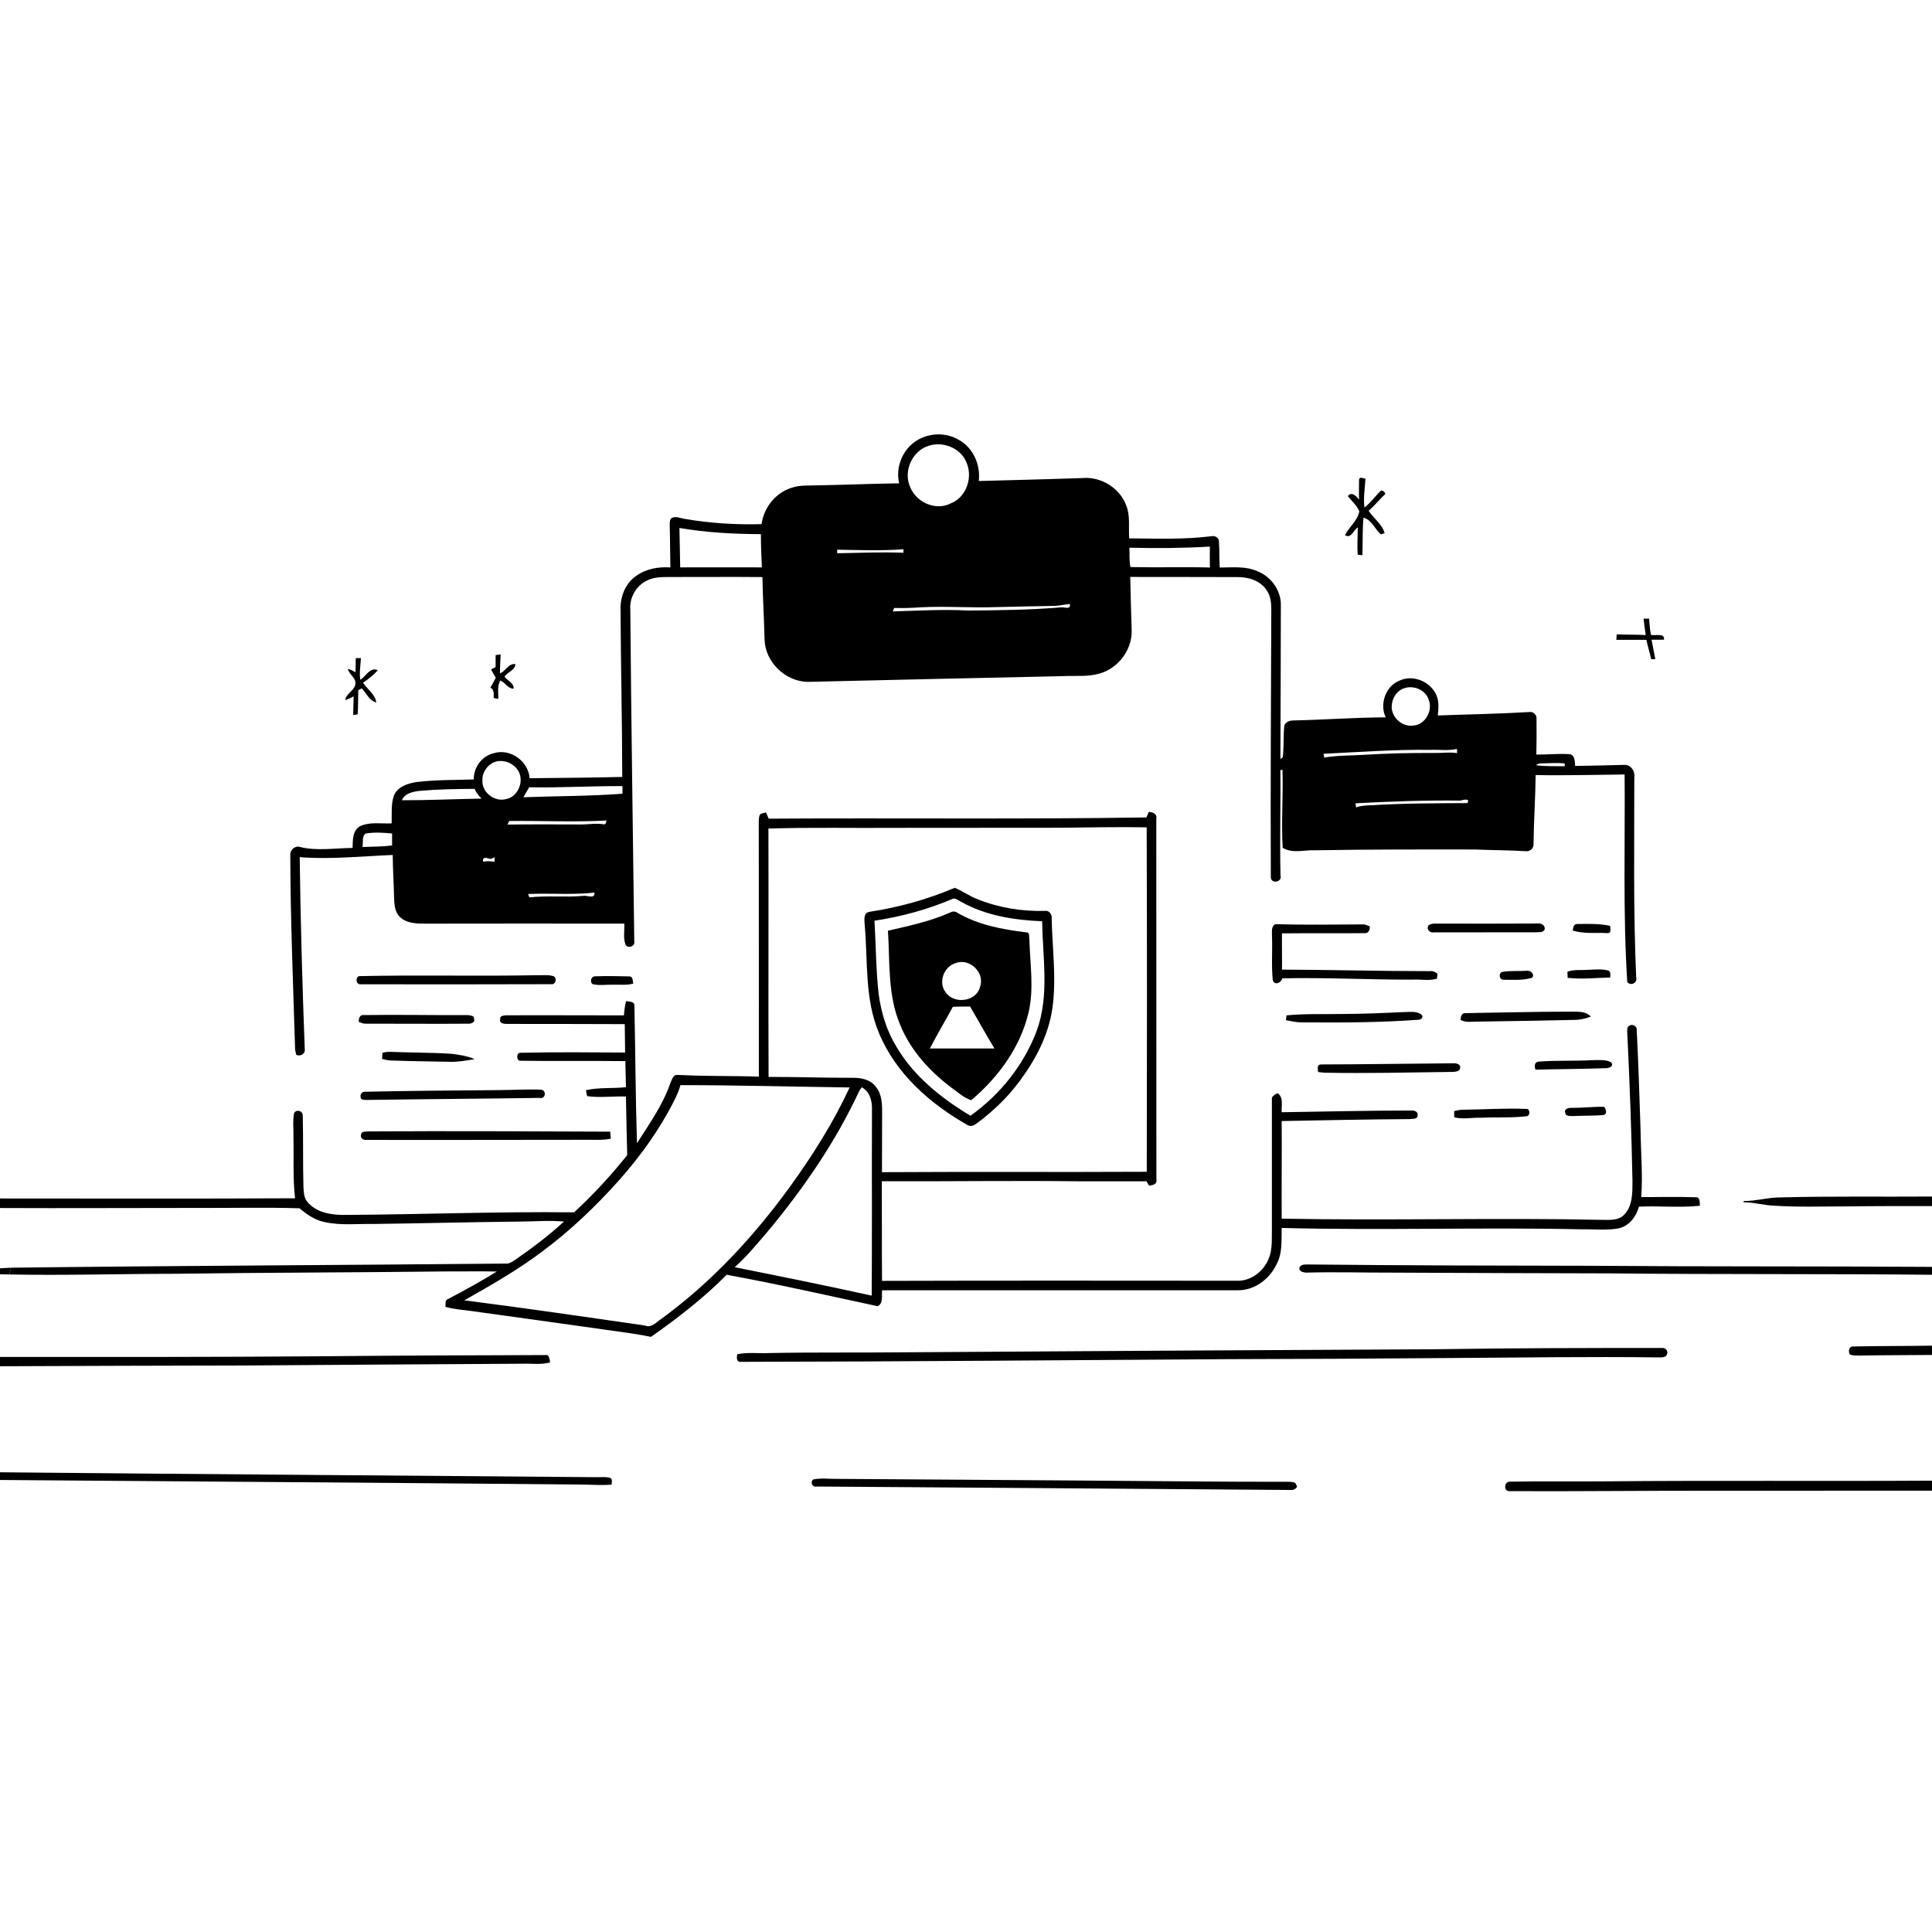 <svg xmlns="http://www.w3.org/2000/svg" viewBox="0 0 1024 1024" version="1.1">
<g id="Parent-Group"><g id="Group-rgba(0,0,0,0)" fill="rgba(0,0,0,0)">
<path fill="rgba(0,0,0,0)" opacity="1.00" d=" M 0.00 0.00 L 1024.00 0.00 L 1024.00 634.19 C 997.33 634.39 970.65 633.93 943.99 634.65 C 937.32 634.58 930.85 636.61 924.19 636.57 C 924.17 636.73 924.13 637.06 924.11 637.23 C 929.49 637.22 934.70 638.79 940.07 639.02 C 953.01 639.90 965.99 639.40 978.95 639.42 C 993.97 639.22 1008.98 639.24 1024.00 639.24 L 1024.00 671.47 C 964.34 671.08 904.68 671.37 845.03 670.90 C 794.66 670.81 744.30 670.74 693.93 670.20 C 692.09 670.28 689.51 669.79 688.69 671.96 C 688.53 673.97 690.56 674.29 692.10 674.52 C 707.71 674.08 723.34 674.57 738.96 674.52 C 777.30 674.75 815.63 674.80 853.97 674.92 C 910.64 675.53 967.33 675.07 1024.00 675.66 L 1024.00 713.23 C 1010.13 713.46 996.26 713.35 982.40 713.66 C 980.03 713.45 979.46 716.15 980.43 717.87 C 982.16 718.61 984.10 718.43 985.97 718.47 C 998.64 718.24 1011.32 718.29 1024.00 718.15 L 1024.00 784.78 C 966.31 785.12 908.62 784.61 850.93 785.14 C 834.03 785.29 817.11 785.01 800.22 785.31 C 797.25 785.21 796.75 790.47 800.01 790.34 C 836.33 790.51 872.66 790.05 908.99 790.12 C 947.33 790.08 985.66 790.13 1024.00 790.09 L 1024.00 1024.00 L 0.00 1024.00 L 0.00 784.42 C 102.68 785.25 205.37 785.86 308.05 786.85 C 313.43 786.87 318.81 787.34 324.19 786.87 C 324.20 785.73 324.64 784.43 323.78 783.48 C 321.30 782.53 318.58 783.04 316.00 782.94 C 210.67 782.04 105.33 781.36 0.00 780.34 L 0.00 724.14 C 43.01 723.98 86.03 723.79 129.05 723.74 C 178.37 723.36 227.68 723.11 277.00 722.80 C 281.85 722.62 286.82 723.47 291.57 722.09 C 291.16 720.59 291.38 717.78 289.04 718.21 C 249.04 718.31 209.03 718.48 169.03 718.86 C 112.69 719.29 56.34 719.23 0.00 719.20 L 0.00 675.41 C 1.64 675.43 3.29 675.46 4.93 675.49 C 33.94 676.06 62.95 675.16 91.96 675.14 C 139.96 674.46 187.97 674.47 235.96 673.89 C 245.08 673.92 254.20 673.76 263.32 673.93 C 254.88 679.17 246.19 683.97 237.38 688.56 C 235.65 689.16 236.31 691.23 236.09 692.63 C 240.60 694.00 245.32 694.21 249.96 694.89 C 273.60 698.08 297.21 701.49 320.84 704.77 C 328.91 705.99 337.04 706.88 345.04 708.57 C 359.20 698.62 372.99 687.96 385.16 675.64 C 411.96 680.55 438.57 686.61 465.20 692.32 C 468.27 690.75 467.20 686.68 467.52 683.88 C 530.37 683.84 593.22 683.84 656.06 683.87 C 664.78 683.95 672.72 678.11 676.44 670.42 C 679.85 664.47 679.12 657.41 679.31 650.84 C 732.39 652.23 785.50 650.38 838.58 651.57 C 845.05 651.44 851.64 652.25 858.04 651.02 C 863.59 649.76 867.22 644.78 868.69 639.55 C 879.43 639.05 890.26 640.21 900.96 639.07 C 900.87 637.34 901.21 634.39 898.64 634.57 C 889.07 634.22 879.48 634.52 869.90 634.47 C 870.75 622.65 869.67 610.79 869.53 598.96 C 868.96 581.33 868.39 563.69 867.50 546.08 C 867.83 543.93 865.29 542.49 863.55 543.65 C 862.01 544.54 862.54 546.46 862.51 547.92 C 863.78 573.94 864.72 599.97 865.25 626.02 C 865.22 632.10 865.39 639.20 860.81 643.87 C 857.74 647.02 853.02 646.57 849.01 646.54 C 792.45 645.35 735.88 647.01 679.33 645.91 C 679.20 628.66 679.47 611.42 679.31 594.18 C 701.87 593.75 724.42 593.28 746.98 593.15 C 748.43 592.92 751.55 593.41 751.36 591.11 C 751.70 589.18 749.55 588.43 748.04 588.61 C 725.13 588.61 702.22 589.16 679.31 589.51 C 679.07 586.09 680.51 581.67 677.11 579.37 C 675.79 580.23 673.77 580.92 674.13 582.90 C 674.06 605.60 674.19 628.31 674.13 651.02 C 673.97 656.45 674.61 662.19 672.35 667.30 C 669.85 673.49 663.79 678.37 657.05 678.82 C 593.87 678.79 530.68 678.69 467.50 678.89 C 467.33 661.29 467.48 643.69 467.38 626.09 C 502.26 626.23 537.15 625.69 572.02 626.11 C 583.90 626.07 595.78 626.19 607.66 626.10 C 608.00 626.68 608.68 627.83 609.02 628.41 C 610.98 628.22 613.45 627.67 612.91 625.12 C 612.86 561.39 612.89 497.65 612.86 433.91 C 613.41 431.31 610.98 430.48 608.89 430.31 C 608.57 431.05 607.94 432.52 607.62 433.26 C 540.89 434.29 474.16 433.49 407.43 433.91 C 406.91 432.80 406.42 431.68 405.97 430.56 C 404.82 431.10 402.75 430.91 402.48 432.50 C 402.10 433.95 402.19 435.46 402.16 436.96 C 402.23 481.52 402.19 526.09 402.20 570.65 C 388.80 570.14 375.38 570.49 361.99 569.84 C 360.45 569.91 358.67 569.33 357.31 570.24 C 356.27 571.37 355.80 572.88 355.23 574.28 C 351.20 585.75 344.13 595.77 337.61 605.92 C 336.83 581.65 336.79 557.36 336.24 533.09 C 336.41 530.71 333.43 530.89 331.84 530.62 C 331.19 533.09 330.88 535.62 330.70 538.17 C 309.81 538.21 288.91 538.01 268.02 538.14 C 266.93 538.27 264.81 538.43 265.13 540.06 C 264.41 542.50 267.31 542.75 268.97 542.70 C 289.69 542.71 310.41 542.72 331.13 542.81 C 331.22 547.82 331.26 552.84 331.32 557.87 C 312.86 557.75 294.37 557.59 275.92 557.99 C 273.56 557.84 273.55 562.41 275.90 562.22 C 294.41 562.49 312.93 562.21 331.44 562.41 C 331.60 567.01 331.63 571.62 331.76 576.22 C 324.70 577.04 317.49 576.22 310.53 577.84 C 310.70 578.63 311.03 580.19 311.20 580.98 C 317.99 581.93 324.91 580.93 331.76 581.17 C 331.97 591.52 332.13 601.89 332.44 612.25 C 323.81 623.01 314.44 633.21 304.29 642.56 C 263.87 642.11 223.46 643.69 183.05 643.93 C 176.12 644.01 168.33 642.98 163.40 637.59 C 161.07 635.38 161.01 631.98 160.83 629.01 C 160.49 616.37 160.79 603.72 160.46 591.09 C 160.44 588.66 156.82 587.79 155.85 590.11 C 155.06 594.33 155.67 598.67 155.54 602.94 C 155.79 613.66 155.15 624.44 156.38 635.11 C 104.25 635.39 52.13 635.23 0.00 635.22 L 0.00 0.00 M 484.01 234.82 C 477.78 239.80 474.70 248.39 476.57 256.17 C 461.36 256.37 446.16 257.05 430.96 257.29 C 427.31 257.38 423.57 257.23 420.06 258.39 C 411.35 260.85 404.80 268.89 403.66 277.81 C 390.06 278.17 376.42 277.35 363.02 275.03 C 360.78 274.79 358.44 273.45 356.24 274.44 C 354.98 275.11 354.95 276.70 354.95 277.95 C 355.18 285.54 355.14 293.15 355.31 300.75 C 349.00 300.31 342.40 301.47 337.19 305.24 C 331.47 309.12 328.74 316.25 328.90 323.00 C 329.05 352.59 329.75 382.19 329.81 411.79 C 313.44 412.20 297.07 412.31 280.71 412.47 C 280.09 403.50 270.54 396.58 261.85 399.17 C 255.53 400.61 250.95 406.65 251.11 413.12 C 241.02 413.47 230.88 413.26 220.85 414.50 C 216.14 415.22 210.64 416.93 208.74 421.79 C 207.16 426.48 207.74 431.54 207.59 436.41 C 202.05 436.67 196.12 435.49 190.91 437.86 C 186.78 440.10 187.00 445.39 186.86 449.43 C 177.60 449.49 168.16 451.14 159.03 448.93 C 156.50 448.01 153.75 450.38 153.85 452.95 C 153.94 487.35 155.38 521.72 156.41 556.09 C 156.56 557.11 156.77 558.11 157.04 559.12 C 159.27 560.03 161.93 558.60 161.52 555.98 C 160.25 522.11 159.27 488.21 158.85 454.31 C 175.28 455.60 191.74 453.81 208.16 453.15 C 208.19 460.47 208.72 467.78 208.84 475.10 C 209.01 478.89 209.03 483.21 211.99 486.04 C 215.70 489.58 221.20 489.58 226.01 489.55 C 260.97 489.46 295.92 489.52 330.87 489.54 C 331.07 493.20 330.23 497.08 331.51 500.60 C 332.54 502.99 336.75 501.63 336.18 499.02 C 335.46 440.35 334.53 381.68 334.08 323.00 C 333.59 316.77 337.15 310.50 342.77 307.77 C 346.52 305.80 350.85 305.85 354.96 305.83 C 371.34 305.87 387.72 305.69 404.10 305.86 C 404.30 316.94 404.97 328.01 405.25 339.09 C 405.61 350.92 416.21 361.13 427.99 361.41 C 473.32 360.31 518.65 359.35 563.98 358.35 C 570.35 358.03 576.90 358.85 583.09 356.89 C 592.85 354.01 600.11 344.31 599.81 334.08 C 599.48 324.65 599.26 315.22 599.06 305.79 C 618.04 305.83 637.01 305.79 655.98 305.87 C 661.64 305.82 667.91 307.71 671.20 312.63 C 673.39 315.59 673.85 319.41 673.81 323.00 C 673.68 370.34 673.33 417.70 673.57 465.04 C 673.74 468.70 679.77 467.58 678.69 463.96 C 678.25 445.36 678.85 426.76 678.62 408.16 C 678.90 408.13 679.46 408.07 679.74 408.04 C 680.17 421.81 679.02 435.60 679.85 449.35 C 685.06 452.55 691.29 450.40 696.98 450.67 C 725.33 450.17 753.68 450.22 782.04 450.25 C 791.03 450.66 800.04 450.60 809.02 451.17 C 811.22 451.29 813.08 449.29 812.81 447.10 C 812.93 434.99 813.80 422.90 813.93 410.79 C 829.65 411.10 845.36 410.63 861.08 410.50 C 861.38 447.14 860.16 483.85 862.48 520.43 C 864.24 522.86 868.07 520.89 867.21 518.04 C 865.65 482.71 866.23 447.35 866.22 412.01 C 866.73 408.81 864.46 405.32 861.03 405.41 C 852.30 405.57 843.58 405.89 834.86 405.94 C 834.68 403.77 834.84 400.32 832.07 399.74 C 826.16 399.33 820.21 400.00 814.29 399.94 C 814.44 393.62 814.45 387.30 814.38 380.99 C 814.60 379.08 812.92 377.26 811.00 377.37 C 794.71 378.35 778.37 378.60 762.06 379.22 C 762.39 375.79 762.80 372.17 761.49 368.88 C 758.64 361.47 749.21 357.34 741.89 360.69 C 734.45 363.54 731.07 373.13 734.45 380.21 C 718.16 380.27 701.90 381.51 685.62 381.85 C 683.48 381.80 680.62 382.88 680.63 385.41 C 680.16 390.71 680.51 396.06 679.90 401.35 L 678.64 402.30 C 678.76 375.21 678.82 348.12 678.87 321.04 C 679.15 313.01 673.67 305.52 666.27 302.69 C 660.03 299.93 653.09 300.83 646.49 300.80 C 646.17 296.15 646.39 291.47 646.05 286.82 C 645.93 284.84 643.78 283.78 642.01 284.22 C 627.58 286.00 613.00 285.48 598.49 285.34 C 598.10 279.54 599.14 273.48 596.94 267.94 C 593.61 258.74 583.64 252.56 573.94 253.37 C 555.55 254.02 537.17 254.44 518.78 254.95 C 519.79 246.33 515.77 237.13 507.94 233.00 C 500.54 228.69 490.69 229.50 484.01 234.82 M 720.33 254.09 C 720.33 257.65 720.19 261.22 720.32 264.79 C 718.97 263.09 716.34 260.22 714.37 262.97 C 716.43 265.62 719.22 267.83 720.47 271.04 C 719.52 276.04 715.08 279.24 712.88 283.64 C 716.12 285.71 717.35 280.95 719.67 279.49 C 719.63 284.33 719.28 289.17 719.60 294.00 C 720.23 294.06 721.49 294.19 722.11 294.25 C 722.29 287.63 722.10 280.98 722.66 274.37 C 727.15 275.57 728.63 280.47 731.92 283.22 C 732.41 283.07 733.39 282.78 733.88 282.63 C 732.65 277.84 728.01 274.78 725.39 270.70 C 728.62 268.01 731.16 264.63 734.28 261.82 C 733.91 260.64 733.14 260.04 731.98 260.00 C 728.92 262.88 726.56 266.46 723.17 268.99 C 722.56 263.92 723.40 258.81 723.73 253.75 C 722.76 253.58 720.56 252.51 720.33 254.09 M 871.12 327.89 C 871.41 330.80 871.86 333.69 872.26 336.59 C 867.14 336.31 862.02 336.43 856.91 336.22 C 856.85 336.94 856.73 338.39 856.67 339.11 C 861.98 339.17 867.28 339.10 872.59 339.11 C 873.35 342.55 874.42 345.91 875.15 349.37 C 875.70 349.37 876.80 349.36 877.35 349.36 C 876.77 345.91 875.95 342.51 875.35 339.07 C 877.54 339.08 879.75 339.07 881.95 339.05 C 882.46 335.26 877.38 337.12 875.07 336.51 C 874.42 333.67 874.27 330.77 874.08 327.89 C 873.34 327.89 871.86 327.89 871.12 327.89 M 262.70 347.23 C 262.63 349.34 262.75 351.46 262.67 353.57 C 262.07 353.88 260.87 354.50 260.27 354.81 C 261.06 356.30 261.90 357.77 262.78 359.22 C 261.88 360.99 260.93 362.73 259.92 364.44 C 262.07 365.60 261.68 367.91 261.66 369.95 C 262.26 370.07 263.48 370.33 264.09 370.45 C 264.23 367.21 263.39 363.64 265.19 360.72 C 267.82 361.73 269.20 365.01 272.16 365.03 C 272.71 362.17 268.84 360.71 267.38 358.60 C 269.06 356.15 272.96 355.29 273.18 352.00 C 269.49 351.48 268.12 355.73 265.01 356.87 C 264.97 353.52 265.20 350.18 265.37 346.84 C 264.70 346.94 263.36 347.14 262.70 347.23 M 188.55 348.84 C 188.55 351.33 188.50 353.83 188.40 356.32 C 187.14 355.50 185.79 354.89 184.35 354.50 C 185.05 357.67 189.23 359.48 188.25 363.06 C 187.42 366.36 183.34 367.67 182.99 371.08 C 184.56 370.63 186.00 369.86 187.43 369.07 C 187.43 372.36 187.22 375.65 187.19 378.94 C 187.78 378.87 188.95 378.72 189.54 378.64 C 189.93 374.37 189.70 370.08 189.92 365.80 C 190.38 365.56 191.30 365.09 191.76 364.86 C 194.22 367.40 195.69 371.39 199.42 372.31 C 198.92 367.98 194.68 365.37 192.42 361.87 C 195.22 359.92 197.98 357.84 200.21 355.23 C 196.12 353.31 193.97 358.54 190.96 360.30 C 190.39 356.47 191.09 352.63 191.30 348.80 C 190.61 348.81 189.24 348.83 188.55 348.84 M 674.17 496.06 C 674.52 503.88 673.79 511.77 674.61 519.54 C 675.50 522.46 679.12 520.97 679.61 518.54 C 702.74 518.01 725.87 519.33 749.00 519.21 C 753.19 518.97 757.56 520.04 761.62 518.67 C 761.69 518.03 761.85 516.76 761.92 516.12 C 760.78 515.25 759.51 514.51 758.03 514.73 C 731.84 514.74 705.66 514.01 679.48 513.91 C 679.59 507.50 679.38 501.10 679.47 494.70 C 694.01 494.56 708.56 494.72 723.10 494.59 C 725.29 494.84 726.15 492.92 726.03 491.02 C 725.08 490.59 724.12 490.23 723.13 489.95 C 707.39 490.07 691.63 490.23 675.90 489.86 C 673.63 491.04 674.25 493.97 674.17 496.06 M 757.32 490.24 C 755.74 492.21 757.61 494.65 759.95 494.16 C 777.96 494.19 795.98 494.17 814.00 494.15 C 815.57 493.94 817.94 494.49 818.70 492.64 C 819.12 490.51 816.94 489.17 815.03 489.48 C 797.03 489.61 779.03 489.54 761.04 489.52 C 759.73 489.45 758.49 489.69 757.32 490.24 M 833.61 493.19 C 839.48 495.10 845.84 494.20 851.94 494.57 C 854.28 494.78 853.47 492.09 853.39 490.69 C 847.65 489.52 841.74 489.64 835.92 489.74 C 833.97 489.74 833.78 491.73 833.61 493.19 M 830.76 515.09 C 830.79 515.89 830.85 517.47 830.88 518.26 C 838.34 519.18 845.94 518.22 853.46 518.12 C 853.50 516.79 853.88 514.63 852.09 514.31 C 848.44 513.44 844.66 513.95 840.98 514.06 C 837.56 514.32 834.00 513.74 830.76 515.09 M 796.08 515.17 C 794.08 515.90 794.72 519.49 796.96 519.27 C 801.95 519.31 807.16 519.71 812.00 518.26 C 813.77 516.34 810.94 514.05 809.00 514.56 C 804.71 514.81 800.29 514.39 796.08 515.17 M 190.22 517.37 C 188.26 518.19 188.69 521.86 191.05 521.69 C 224.67 521.77 258.31 521.73 291.94 521.64 C 294.34 522.15 295.45 518.74 293.57 517.48 C 290.84 516.50 287.85 516.99 285.00 516.88 C 253.42 517.49 221.75 516.67 190.22 517.37 M 315.34 517.47 C 313.22 517.47 312.44 520.58 314.17 521.63 C 317.75 522.47 321.44 521.81 325.07 521.90 C 328.60 521.81 332.20 522.29 335.65 521.32 C 335.28 519.97 335.60 517.51 333.59 517.51 C 327.52 517.35 321.40 517.24 315.34 517.47 M 776.91 536.98 C 774.69 536.79 774.17 538.86 774.15 540.62 C 777.19 542.21 780.69 541.36 783.97 541.46 C 800.65 541.21 817.32 540.97 834.00 540.57 C 837.14 540.61 840.23 539.98 843.16 538.82 C 840.59 535.91 836.54 536.26 833.03 536.20 C 814.32 536.18 795.62 536.70 776.91 536.98 M 711.86 537.43 C 701.87 537.65 691.83 537.17 681.88 538.17 C 681.78 539.02 681.67 539.87 681.58 540.72 C 684.35 541.25 687.13 541.87 689.97 541.88 C 710.63 542.02 731.32 542.02 751.92 540.48 C 753.02 540.49 754.19 539.46 753.86 538.29 C 751.93 536.02 748.70 536.32 746.04 536.35 C 734.65 536.86 723.26 537.38 711.86 537.43 M 190.17 541.67 C 191.36 542.10 192.57 542.64 193.88 542.57 C 211.97 542.54 230.06 542.73 248.15 542.58 C 249.62 542.71 252.04 541.88 251.22 539.91 C 251.49 538.21 249.13 538.24 248.04 538.03 C 229.68 538.14 211.31 537.72 192.94 538.01 C 190.68 537.64 190.03 539.90 190.17 541.67 M 202.72 558.01 C 202.66 558.81 202.56 560.42 202.50 561.22 C 203.98 561.63 205.47 562.02 207.02 562.07 C 217.37 562.47 227.73 562.53 238.08 562.77 C 242.63 562.93 247.12 562.12 251.58 561.36 C 247.66 559.69 243.38 559.00 239.17 558.52 C 228.46 557.84 217.73 557.93 207.01 557.51 C 205.55 557.38 204.12 557.67 202.72 558.01 M 815.44 562.68 C 813.22 562.88 813.16 565.37 813.87 566.95 C 826.19 566.63 838.51 566.60 850.82 566.16 C 852.57 566.24 855.77 565.27 853.87 563.01 C 851.16 561.56 847.94 561.88 844.99 561.87 C 835.15 562.46 825.25 561.92 815.44 562.68 M 698.58 568.20 C 699.67 568.34 700.77 568.46 701.88 568.54 C 724.58 569.02 747.28 568.37 769.98 568.13 C 771.40 568.05 773.91 567.93 773.90 565.96 C 774.26 563.82 771.52 563.46 769.98 563.57 C 746.65 563.76 723.31 564.12 699.98 564.18 C 697.76 564.40 698.61 566.70 698.58 568.20 M 193.42 578.65 C 191.37 578.52 190.46 580.89 191.49 582.47 C 192.87 583.22 194.49 582.97 196.00 582.97 C 226.00 582.52 256.02 582.36 286.03 581.90 C 289.11 582.71 289.85 578.02 286.86 577.56 C 279.61 577.24 272.34 577.73 265.07 577.77 C 241.19 577.95 217.30 578.15 193.42 578.65 M 775.97 588.18 C 774.19 588.15 772.45 588.42 770.77 588.92 C 770.76 589.73 770.76 591.36 770.75 592.18 C 775.41 593.42 780.28 592.23 785.04 592.43 C 793.01 592.01 801.04 592.59 808.98 591.64 C 811.19 591.66 811.13 587.47 808.92 587.75 C 797.96 587.28 786.94 588.04 775.97 588.18 M 829.65 589.84 C 829.72 591.88 832.57 591.42 834.00 591.54 C 839.35 591.22 844.72 591.49 850.06 590.96 C 852.09 590.20 851.10 587.95 850.31 586.63 C 844.52 586.52 838.75 587.23 832.97 587.19 C 831.53 587.04 828.66 587.83 829.65 589.84 M 191.36 601.36 C 190.75 602.92 192.48 604.36 193.97 604.16 C 233.30 604.28 272.64 604.09 311.97 604.11 C 315.89 604.08 319.86 604.37 323.73 603.51 C 323.64 602.26 323.54 601.03 323.43 599.80 C 280.65 599.65 237.85 599.38 195.06 599.69 C 193.69 599.81 191.59 599.47 191.36 601.36 M 761.00 715.13 C 666.36 715.57 571.71 716.14 477.07 716.76 C 454.03 717.01 431.00 716.68 407.97 717.14 C 402.22 717.44 396.36 716.58 390.70 717.80 C 390.59 719.13 390.13 721.45 392.01 721.80 C 478.33 721.68 564.66 720.89 650.99 720.38 C 690.00 720.29 729.01 720.11 768.01 719.78 C 805.02 719.58 842.02 718.95 879.03 719.46 C 880.60 719.44 883.25 719.61 883.61 717.59 C 884.24 715.94 882.61 714.26 880.96 714.44 C 840.98 714.45 800.98 714.50 761.00 715.13 M 431.02 784.13 C 429.23 785.62 430.61 788.45 432.93 787.89 C 516.95 788.50 600.98 789.06 684.99 789.72 C 686.12 789.60 688.23 788.32 687.03 787.00 C 686.70 785.21 684.38 785.53 683.06 785.37 C 649.70 785.47 616.34 784.98 582.98 784.79 C 536.66 784.40 490.34 784.20 444.02 783.84 C 439.70 783.91 435.29 783.27 431.02 784.13 Z" />
<path fill="rgba(0,0,0,0)" opacity="1.00" d=" M 561.97 438.72 C 577.23 438.60 592.50 438.21 607.76 438.51 C 607.98 499.36 607.94 560.22 607.81 621.07 C 561.03 621.31 514.24 620.99 467.46 621.28 C 467.48 610.84 467.49 600.41 467.54 589.97 C 467.58 585.14 467.43 579.82 464.15 575.94 C 461.35 572.19 456.43 571.18 452.01 571.26 C 437.12 571.29 422.24 570.77 407.36 570.79 C 407.17 526.91 407.42 483.03 407.28 439.15 C 429.84 438.44 452.43 438.97 475.01 438.78 C 504.00 438.76 532.98 438.76 561.97 438.72 M 460.98 483.26 C 457.21 483.77 458.25 488.24 458.37 490.91 C 459.98 509.75 458.30 529.46 465.78 547.29 C 474.62 568.93 493.00 585.15 513.00 596.39 C 514.51 597.29 516.27 596.51 517.52 595.55 C 526.12 589.24 533.90 581.77 540.28 573.22 C 548.80 561.79 555.73 548.74 557.77 534.48 C 560.06 518.70 557.71 502.77 557.42 486.93 C 557.66 484.86 556.28 482.51 553.95 482.78 C 541.74 483.16 529.42 481.14 518.07 476.59 C 513.86 474.96 510.18 472.28 506.03 470.56 C 491.62 476.67 476.45 480.91 460.98 483.26 Z" />
<path fill="rgba(0,0,0,0)" opacity="1.00" d=" M 360.65 575.14 C 390.54 575.17 420.43 575.97 450.32 576.38 C 441.69 594.94 430.74 612.34 418.75 628.90 C 399.49 655.48 376.86 679.88 350.23 699.23 C 347.71 700.90 345.21 703.99 341.83 702.55 C 309.94 697.94 278.04 693.28 246.08 689.20 C 260.02 681.34 273.96 673.37 286.80 663.77 C 302.02 652.56 315.73 639.42 328.32 625.34 C 339.46 612.72 349.40 598.96 357.04 583.94 C 358.47 581.11 359.83 578.22 360.65 575.14 Z" />
<path fill="rgba(0,0,0,0)" opacity="1.00" d=" M 0.00 640.27 C 35.01 640.44 70.02 640.21 105.03 640.23 C 122.91 640.30 140.83 639.87 158.68 640.41 C 162.68 643.68 167.00 646.77 172.19 647.75 C 180.66 649.62 189.40 648.55 197.99 648.73 C 223.67 648.42 249.34 647.72 275.02 647.47 C 282.98 647.44 290.96 646.72 298.91 647.45 C 290.79 654.95 281.93 661.59 272.86 667.88 C 271.64 668.63 270.40 669.54 268.94 669.70 C 181.29 670.57 93.62 670.83 5.97 671.91 C 3.98 671.98 1.99 672.10 0.00 672.22 L 0.00 640.27 Z" />
</g>
<g id="Group-000000" fill="#000000">
<path fill="#000000" opacity="1.00" d=" M 484.01 234.82 C 490.69 229.50 500.54 228.69 507.94 233.00 C 515.77 237.13 519.79 246.33 518.78 254.95 C 537.17 254.44 555.55 254.02 573.94 253.37 C 583.64 252.56 593.61 258.74 596.94 267.94 C 599.14 273.48 598.10 279.54 598.49 285.34 C 613.00 285.48 627.58 286.00 642.01 284.22 C 643.78 283.78 645.93 284.84 646.05 286.82 C 646.39 291.47 646.17 296.15 646.49 300.80 C 653.09 300.83 660.03 299.93 666.27 302.69 C 673.67 305.52 679.15 313.01 678.87 321.04 C 678.82 348.12 678.76 375.21 678.64 402.30 L 679.90 401.35 C 680.51 396.06 680.16 390.71 680.63 385.41 C 680.62 382.88 683.48 381.80 685.62 381.85 C 701.90 381.51 718.16 380.27 734.45 380.21 C 731.07 373.13 734.45 363.54 741.89 360.69 C 749.21 357.34 758.64 361.47 761.49 368.88 C 762.80 372.17 762.39 375.79 762.06 379.22 C 778.37 378.60 794.71 378.35 811.00 377.37 C 812.92 377.26 814.60 379.08 814.38 380.99 C 814.45 387.30 814.44 393.62 814.29 399.94 C 820.21 400.00 826.16 399.33 832.07 399.74 C 834.84 400.32 834.68 403.77 834.86 405.94 C 843.58 405.89 852.30 405.57 861.03 405.41 C 864.46 405.32 866.73 408.81 866.22 412.01 C 866.23 447.35 865.65 482.71 867.21 518.04 C 868.07 520.89 864.24 522.86 862.48 520.43 C 860.16 483.85 861.38 447.14 861.08 410.50 C 845.36 410.63 829.65 411.10 813.93 410.79 C 813.80 422.90 812.93 434.99 812.81 447.10 C 813.08 449.29 811.22 451.29 809.02 451.17 C 800.04 450.60 791.03 450.66 782.04 450.25 C 753.68 450.22 725.33 450.17 696.98 450.67 C 691.29 450.40 685.06 452.55 679.85 449.35 C 679.02 435.60 680.17 421.81 679.74 408.04 C 679.46 408.07 678.90 408.13 678.62 408.16 C 678.85 426.76 678.25 445.36 678.69 463.96 C 679.77 467.58 673.74 468.70 673.57 465.04 C 673.33 417.70 673.68 370.34 673.81 323.00 C 673.85 319.41 673.39 315.59 671.20 312.63 C 667.91 307.71 661.64 305.82 655.98 305.87 C 637.01 305.79 618.04 305.83 599.06 305.79 C 599.26 315.22 599.48 324.65 599.81 334.08 C 600.11 344.31 592.85 354.01 583.09 356.89 C 576.90 358.85 570.35 358.03 563.98 358.35 C 518.65 359.35 473.32 360.31 427.99 361.41 C 416.21 361.13 405.61 350.92 405.25 339.09 C 404.97 328.01 404.30 316.94 404.10 305.86 C 387.72 305.69 371.34 305.87 354.96 305.83 C 350.85 305.85 346.52 305.80 342.77 307.77 C 337.15 310.50 333.59 316.77 334.08 323.00 C 334.53 381.68 335.46 440.35 336.18 499.02 C 336.75 501.63 332.54 502.99 331.51 500.60 C 330.23 497.08 331.07 493.20 330.87 489.54 C 295.92 489.52 260.97 489.46 226.01 489.55 C 221.20 489.58 215.70 489.58 211.99 486.04 C 209.03 483.21 209.01 478.89 208.84 475.10 C 208.72 467.78 208.19 460.47 208.16 453.15 C 191.74 453.81 175.28 455.60 158.85 454.31 C 159.27 488.21 160.25 522.11 161.52 555.98 C 161.93 558.60 159.27 560.03 157.04 559.12 C 156.77 558.11 156.56 557.11 156.41 556.09 C 155.38 521.72 153.94 487.35 153.85 452.95 C 153.75 450.38 156.50 448.01 159.03 448.93 C 168.16 451.14 177.60 449.49 186.86 449.43 C 187.00 445.39 186.78 440.10 190.91 437.86 C 196.12 435.49 202.05 436.67 207.59 436.41 C 207.74 431.54 207.16 426.48 208.74 421.79 C 210.64 416.93 216.14 415.22 220.85 414.50 C 230.88 413.26 241.02 413.47 251.11 413.12 C 250.95 406.65 255.53 400.61 261.85 399.17 C 270.54 396.58 280.09 403.50 280.71 412.47 C 297.07 412.31 313.44 412.20 329.81 411.79 C 329.75 382.19 329.05 352.59 328.90 323.00 C 328.74 316.25 331.47 309.12 337.19 305.24 C 342.40 301.47 349.00 300.31 355.31 300.75 C 355.14 293.15 355.18 285.54 354.95 277.95 C 354.95 276.70 354.98 275.11 356.24 274.44 C 358.44 273.45 360.78 274.79 363.02 275.03 C 376.42 277.35 390.06 278.17 403.66 277.81 C 404.80 268.89 411.35 260.85 420.06 258.39 C 423.57 257.23 427.31 257.38 430.96 257.29 C 446.16 257.05 461.36 256.37 476.57 256.17 C 474.70 248.39 477.78 239.80 484.01 234.82 M 492.21 236.28 C 483.33 239.00 478.55 250.03 482.51 258.40 C 485.84 266.33 496.04 270.91 503.92 266.81 C 512.53 263.45 515.99 252.23 511.84 244.23 C 508.53 237.15 499.47 233.87 492.21 236.28 M 360.12 279.83 C 360.33 286.79 360.31 293.76 360.52 300.72 C 374.95 300.69 389.37 300.67 403.80 300.72 C 403.59 294.85 403.26 288.98 403.30 283.11 C 388.85 283.05 374.38 282.28 360.12 279.83 M 598.59 290.29 C 598.82 293.69 598.36 297.27 599.20 300.56 C 613.21 300.87 627.24 300.43 641.27 300.79 C 641.20 297.09 641.22 293.39 641.24 289.70 C 627.04 290.55 612.81 290.65 598.59 290.29 M 443.76 291.34 C 443.70 291.97 443.69 292.61 443.74 293.24 C 455.43 293.03 467.17 292.53 478.85 292.96 C 478.85 292.50 478.85 291.58 478.85 291.12 C 467.19 292.00 455.44 291.53 443.76 291.34 M 559.19 321.13 C 548.93 321.25 538.68 321.57 528.42 321.77 C 514.94 322.27 501.46 321.19 487.98 321.89 C 483.31 322.22 478.62 322.38 473.93 322.23 C 473.74 322.68 473.36 323.60 473.17 324.05 C 486.45 323.68 499.77 322.89 513.07 323.59 C 529.65 323.48 546.29 323.28 562.82 321.88 C 564.64 321.87 567.70 323.17 567.01 320.10 C 564.39 320.38 561.81 320.99 559.19 321.13 M 744.49 364.70 C 740.86 365.75 738.32 369.21 737.80 372.87 C 736.47 379.22 742.58 385.41 748.91 384.56 C 755.37 384.29 759.64 376.58 757.20 370.81 C 755.61 365.70 749.40 363.14 744.49 364.70 M 701.50 399.53 C 701.65 400.19 701.78 400.87 701.88 401.56 C 708.82 400.29 715.94 400.54 722.97 400.06 C 735.29 399.31 747.64 399.02 759.99 399.09 C 764.09 399.20 768.21 398.50 772.30 399.17 C 772.26 398.43 772.23 397.69 772.22 396.95 C 767.53 398.02 762.72 397.23 757.97 397.45 C 739.12 397.20 720.31 398.61 701.50 399.53 M 261.34 404.23 C 257.78 406.04 255.39 409.92 255.68 413.95 C 255.56 420.09 262.14 425.10 268.04 423.57 C 273.58 422.68 276.97 416.29 275.69 411.06 C 274.32 405.08 266.82 401.60 261.34 404.23 M 814.05 405.56 C 819.12 406.29 824.25 406.01 829.36 406.12 L 829.29 404.60 C 825.19 404.25 821.05 404.54 816.94 404.60 C 815.85 404.50 814.91 404.99 814.05 405.56 M 280.48 417.28 C 279.45 419.04 278.42 420.80 277.39 422.56 C 294.91 421.90 312.45 422.02 329.94 420.69 C 329.92 419.34 329.90 417.99 329.90 416.65 C 313.42 416.57 296.96 417.59 280.48 417.28 M 222.96 419.13 C 219.25 419.49 214.64 420.28 213.02 424.15 C 227.10 424.19 241.18 423.50 255.26 423.28 C 253.69 421.80 252.41 420.07 251.52 418.11 C 242.00 418.16 232.46 418.30 222.96 419.13 M 774.01 424.34 C 755.47 424.11 736.94 424.79 718.43 425.76 C 718.54 426.49 718.64 427.22 718.76 427.95 C 721.74 426.87 724.93 426.85 728.06 426.74 C 744.59 425.73 761.18 425.76 777.71 425.66 C 779.50 422.92 775.37 423.93 774.01 424.34 M 268.95 437.04 C 281.58 436.88 294.30 436.94 306.97 436.98 C 311.42 437.10 315.84 436.14 320.27 436.93 C 321.33 436.80 321.15 435.56 321.52 434.88 C 304.34 435.85 287.13 434.92 269.94 435.15 C 269.69 435.62 269.20 436.57 268.95 437.04 M 193.75 441.79 C 191.67 443.35 192.61 446.62 192.12 448.92 C 197.35 448.74 202.61 448.77 207.82 448.12 C 207.84 446.00 207.83 443.89 207.81 441.78 C 203.16 441.29 198.38 441.02 193.75 441.79 M 256.01 456.69 C 258.04 456.36 260.08 456.38 262.10 456.78 C 262.16 455.96 262.15 455.14 262.18 454.33 C 261.65 454.57 260.60 455.05 260.08 455.30 C 258.23 454.83 255.66 453.66 256.01 456.69 M 279.89 473.84 C 280.06 474.29 280.41 475.19 280.59 475.64 C 290.01 474.56 299.55 475.71 309.00 474.84 C 311.06 474.37 315.48 476.80 315.04 473.10 C 303.38 474.40 291.59 473.31 279.89 473.84 Z" />
<path fill="#000000" opacity="1.00" d=" M 503.50 483.69 C 504.69 483.03 506.14 482.86 507.30 483.72 C 518.42 490.24 531.33 492.64 543.97 494.18 C 546.02 494.10 545.29 496.66 545.60 497.90 C 545.91 510.93 548.19 524.16 545.07 537.02 C 540.63 555.31 529.00 571.12 514.78 583.12 C 510.81 581.89 507.75 578.94 504.43 576.59 C 492.80 567.88 482.56 556.73 477.08 543.10 C 470.40 527.40 471.72 509.97 470.63 493.31 C 481.75 490.74 493.02 488.35 503.50 483.69 M 506.37 510.51 C 500.23 512.37 497.17 520.64 501.16 525.86 C 505.53 532.49 517.58 530.98 519.47 523.00 C 522.16 515.47 513.74 507.50 506.37 510.51 M 505.02 533.64 C 501.01 541.03 496.73 548.27 492.84 555.73 C 504.25 555.75 515.66 555.70 527.07 555.71 C 522.60 548.40 518.52 540.86 514.16 533.48 C 511.11 533.53 508.06 533.47 505.02 533.64 Z" />
<path fill="#000000" opacity="1.00" d=" M 943.99 634.65 C 970.65 633.93 997.33 634.39 1024.00 634.19 L 1024.00 639.24 C 1008.98 639.24 993.97 639.22 978.95 639.42 C 965.99 639.40 953.01 639.90 940.07 639.02 C 934.70 638.79 929.49 637.22 924.11 637.23 C 924.13 637.06 924.17 636.73 924.19 636.57 C 930.85 636.61 937.32 634.58 943.99 634.65 Z" />
<path fill="#000000" opacity="1.00" d=" M 169.03 718.86 C 209.03 718.48 249.04 718.31 289.04 718.21 C 291.38 717.78 291.16 720.59 291.57 722.09 C 286.82 723.47 281.85 722.62 277.00 722.80 C 227.68 723.11 178.37 723.36 129.05 723.74 C 86.03 723.79 43.01 723.98 0.00 724.14 L 0.00 719.20 C 56.34 719.23 112.69 719.29 169.03 718.86 Z" />
<path fill="#000000" opacity="1.00" d=" M 800.22 785.31 C 817.11 785.01 834.03 785.29 850.93 785.14 C 908.62 784.61 966.31 785.12 1024.00 784.78 L 1024.00 790.09 C 985.66 790.13 947.33 790.08 908.99 790.12 C 872.66 790.05 836.33 790.51 800.01 790.34 C 796.75 790.47 797.25 785.21 800.22 785.31 Z" />
</g>
<g id="Group-000000" fill="#000000">
<path fill="rgba(0,0,0,0)" opacity="1.00" d=" M 492.21 236.28 C 499.47 233.87 508.53 237.15 511.84 244.23 C 515.99 252.23 512.53 263.45 503.92 266.81 C 496.04 270.91 485.84 266.33 482.51 258.40 C 478.55 250.03 483.33 239.00 492.21 236.28 Z" />
<path fill="rgba(0,0,0,0)" opacity="1.00" d=" M 360.12 279.83 C 374.38 282.28 388.85 283.05 403.30 283.11 C 403.26 288.98 403.59 294.85 403.80 300.72 C 389.37 300.67 374.95 300.69 360.52 300.72 C 360.31 293.76 360.33 286.79 360.12 279.83 Z" />
<path fill="rgba(0,0,0,0)" opacity="1.00" d=" M 455.47 578.12 C 455.79 577.66 456.43 576.74 456.75 576.28 C 460.95 578.52 462.33 583.54 462.16 587.99 C 462.03 620.90 462.25 653.80 462.02 686.71 C 437.88 681.38 413.65 676.48 389.41 671.65 C 395.84 665.99 401.22 659.29 406.81 652.83 C 425.87 629.95 442.92 605.18 455.47 578.12 Z" />
</g>
<g id="Group-000000" fill="#000000">
<path fill="#000000" opacity="1.00" d=" M 720.33 254.09 C 720.56 252.51 722.76 253.58 723.73 253.75 C 723.40 258.81 722.56 263.92 723.17 268.99 C 726.56 266.46 728.92 262.88 731.98 260.00 C 733.14 260.04 733.91 260.64 734.28 261.82 C 731.16 264.63 728.62 268.01 725.39 270.70 C 728.01 274.78 732.65 277.84 733.88 282.63 C 733.39 282.78 732.41 283.07 731.92 283.22 C 728.63 280.47 727.15 275.57 722.66 274.37 C 722.10 280.98 722.29 287.63 722.11 294.25 C 721.49 294.19 720.23 294.06 719.60 294.00 C 719.28 289.17 719.63 284.33 719.67 279.49 C 717.35 280.95 716.12 285.71 712.88 283.64 C 715.08 279.24 719.52 276.04 720.47 271.04 C 719.22 267.83 716.43 265.62 714.37 262.97 C 716.34 260.22 718.97 263.09 720.32 264.79 C 720.19 261.22 720.33 257.65 720.33 254.09 Z" />
</g>
<g id="Group-000000" fill="#000000">
<path fill="rgba(0,0,0,0)" opacity="1.00" d=" M 598.59 290.29 C 612.81 290.65 627.04 290.55 641.24 289.70 C 641.22 293.39 641.20 297.09 641.27 300.79 C 627.24 300.43 613.21 300.87 599.20 300.56 C 598.36 297.27 598.82 293.69 598.59 290.29 Z" />
</g>
<g id="Group-000000" fill="#000000">
<path fill="rgba(0,0,0,0)" opacity="1.00" d=" M 443.76 291.34 C 455.44 291.53 467.19 292.00 478.85 291.12 C 478.85 291.58 478.85 292.50 478.85 292.96 C 467.17 292.53 455.43 293.03 443.74 293.24 C 443.69 292.61 443.70 291.97 443.76 291.34 Z" />
<path fill="rgba(0,0,0,0)" opacity="1.00" d=" M 559.19 321.13 C 561.81 320.99 564.39 320.38 567.01 320.10 C 567.70 323.17 564.64 321.87 562.82 321.88 C 546.29 323.28 529.65 323.48 513.07 323.59 C 499.77 322.89 486.45 323.68 473.17 324.05 C 473.36 323.60 473.74 322.68 473.93 322.23 C 478.62 322.38 483.31 322.22 487.98 321.89 C 501.46 321.19 514.94 322.27 528.42 321.77 C 538.68 321.57 548.93 321.25 559.19 321.13 Z" />
<path fill="rgba(0,0,0,0)" opacity="1.00" d=" M 814.05 405.56 C 814.91 404.99 815.85 404.50 816.94 404.60 C 821.05 404.54 825.19 404.25 829.29 404.60 L 829.36 406.12 C 824.25 406.01 819.12 406.29 814.05 405.56 Z" />
<path fill="rgba(0,0,0,0)" opacity="1.00" d=" M 222.96 419.13 C 232.46 418.30 242.00 418.16 251.52 418.11 C 252.41 420.07 253.69 421.80 255.26 423.28 C 241.18 423.50 227.10 424.19 213.02 424.15 C 214.64 420.28 219.25 419.49 222.96 419.13 Z" />
<path fill="rgba(0,0,0,0)" opacity="1.00" d=" M 774.01 424.34 C 775.37 423.93 779.50 422.92 777.71 425.66 C 761.18 425.76 744.59 425.73 728.06 426.74 C 724.93 426.85 721.74 426.87 718.76 427.95 C 718.64 427.22 718.54 426.49 718.43 425.76 C 736.94 424.79 755.47 424.11 774.01 424.34 Z" />
<path fill="rgba(0,0,0,0)" opacity="1.00" d=" M 256.01 456.69 C 255.66 453.66 258.23 454.83 260.08 455.30 C 260.60 455.05 261.65 454.57 262.18 454.33 C 262.15 455.14 262.16 455.96 262.10 456.78 C 260.08 456.38 258.04 456.36 256.01 456.69 Z" />
<path fill="rgba(0,0,0,0)" opacity="1.00" d=" M 279.89 473.84 C 291.59 473.31 303.38 474.40 315.04 473.10 C 315.48 476.80 311.06 474.37 309.00 474.84 C 299.55 475.71 290.01 474.56 280.59 475.64 C 280.41 475.19 280.06 474.29 279.89 473.84 Z" />
</g>
<g id="Group-000000" fill="#000000">
<path fill="#000000" opacity="1.00" d=" M 871.12 327.89 C 871.86 327.89 873.34 327.89 874.08 327.89 C 874.27 330.77 874.42 333.67 875.07 336.51 C 877.38 337.12 882.46 335.26 881.95 339.05 C 879.75 339.07 877.54 339.08 875.35 339.07 C 875.95 342.51 876.77 345.91 877.35 349.36 C 876.80 349.36 875.70 349.37 875.15 349.37 C 874.42 345.91 873.35 342.55 872.59 339.11 C 867.28 339.10 861.98 339.17 856.67 339.11 C 856.73 338.39 856.85 336.94 856.91 336.22 C 862.02 336.43 867.14 336.31 872.26 336.59 C 871.86 333.69 871.41 330.80 871.12 327.89 Z" />
</g>
<g id="Group-000000" fill="#000000">
<path fill="#000000" opacity="1.00" d=" M 262.70 347.23 C 263.36 347.14 264.70 346.94 265.37 346.84 C 265.20 350.18 264.97 353.52 265.01 356.87 C 268.12 355.73 269.49 351.48 273.18 352.00 C 272.96 355.29 269.06 356.15 267.38 358.60 C 268.84 360.71 272.71 362.17 272.16 365.03 C 269.20 365.01 267.82 361.73 265.19 360.72 C 263.39 363.64 264.23 367.21 264.09 370.45 C 263.48 370.33 262.26 370.07 261.66 369.95 C 261.68 367.91 262.07 365.60 259.92 364.44 C 260.93 362.73 261.88 360.99 262.78 359.22 C 261.90 357.77 261.06 356.30 260.27 354.81 C 260.87 354.50 262.07 353.88 262.67 353.57 C 262.75 351.46 262.63 349.34 262.70 347.23 Z" />
</g>
<g id="Group-000000" fill="#000000">
<path fill="#000000" opacity="1.00" d=" M 188.55 348.84 C 189.24 348.83 190.61 348.81 191.30 348.80 C 191.09 352.63 190.39 356.47 190.96 360.30 C 193.97 358.54 196.12 353.31 200.21 355.23 C 197.98 357.84 195.22 359.92 192.42 361.87 C 194.68 365.37 198.92 367.98 199.42 372.31 C 195.69 371.39 194.22 367.40 191.76 364.86 C 191.30 365.09 190.38 365.56 189.92 365.80 C 189.70 370.08 189.93 374.37 189.54 378.64 C 188.95 378.72 187.78 378.87 187.19 378.94 C 187.22 375.65 187.43 372.36 187.43 369.07 C 186.00 369.86 184.56 370.63 182.99 371.08 C 183.34 367.67 187.42 366.36 188.25 363.06 C 189.23 359.48 185.05 357.67 184.35 354.50 C 185.79 354.89 187.14 355.50 188.40 356.32 C 188.50 353.83 188.55 351.33 188.55 348.84 Z" />
<path fill="#000000" opacity="1.00" d=" M 460.98 483.26 C 476.45 480.91 491.62 476.67 506.03 470.56 C 510.18 472.28 513.86 474.96 518.07 476.59 C 529.42 481.14 541.74 483.16 553.95 482.78 C 556.28 482.51 557.66 484.86 557.42 486.93 C 557.71 502.77 560.06 518.70 557.77 534.48 C 555.73 548.74 548.80 561.79 540.28 573.22 C 533.90 581.77 526.12 589.24 517.52 595.55 C 516.27 596.51 514.51 597.29 513.00 596.39 C 493.00 585.15 474.62 568.93 465.78 547.29 C 458.30 529.46 459.98 509.75 458.37 490.91 C 458.25 488.24 457.21 483.77 460.98 483.26 M 463.49 488.00 C 464.27 500.96 464.25 513.99 465.71 526.91 C 467.03 536.69 469.95 546.39 475.16 554.83 C 484.35 570.51 498.98 582.12 514.35 591.37 C 530.01 580.24 542.66 564.46 549.45 546.42 C 556.32 527.75 552.63 507.64 552.36 488.29 C 537.54 487.68 522.35 485.32 509.29 477.89 C 507.95 477.36 506.70 476.03 505.20 476.29 C 491.90 482.01 477.80 485.84 463.49 488.00 Z" />
<path fill="#000000" opacity="1.00" d=" M 829.65 589.84 C 828.66 587.83 831.53 587.04 832.97 587.19 C 838.75 587.23 844.52 586.52 850.31 586.63 C 851.10 587.95 852.09 590.20 850.06 590.96 C 844.72 591.49 839.35 591.22 834.00 591.54 C 832.57 591.42 829.72 591.88 829.65 589.84 Z" />
</g>
<g id="Group-000000" fill="#000000">
<path fill="rgba(0,0,0,0)" opacity="1.00" d=" M 744.49 364.70 C 749.40 363.14 755.61 365.70 757.20 370.81 C 759.64 376.58 755.37 384.29 748.91 384.56 C 742.58 385.41 736.47 379.22 737.80 372.87 C 738.32 369.21 740.86 365.75 744.49 364.70 Z" />
<path fill="rgba(0,0,0,0)" opacity="1.00" d=" M 261.34 404.23 C 266.82 401.60 274.32 405.08 275.69 411.06 C 276.97 416.29 273.58 422.68 268.04 423.57 C 262.14 425.10 255.56 420.09 255.68 413.95 C 255.39 409.92 257.78 406.04 261.34 404.23 Z" />
<path fill="rgba(0,0,0,0)" opacity="1.00" d=" M 506.37 510.51 C 513.74 507.50 522.16 515.47 519.47 523.00 C 517.58 530.98 505.53 532.49 501.16 525.86 C 497.17 520.64 500.23 512.37 506.37 510.51 Z" />
</g>
<g id="Group-000000" fill="#000000">
<path fill="rgba(0,0,0,0)" opacity="1.00" d=" M 701.50 399.53 C 720.31 398.61 739.12 397.20 757.97 397.45 C 762.72 397.23 767.53 398.02 772.22 396.95 C 772.23 397.69 772.26 398.43 772.30 399.17 C 768.21 398.50 764.09 399.20 759.99 399.09 C 747.64 399.02 735.29 399.31 722.97 400.06 C 715.94 400.54 708.82 400.29 701.88 401.56 C 701.78 400.87 701.65 400.19 701.50 399.53 Z" />
<path fill="rgba(0,0,0,0)" opacity="1.00" d=" M 268.95 437.04 C 269.20 436.57 269.69 435.62 269.94 435.15 C 287.13 434.92 304.34 435.85 321.52 434.88 C 321.15 435.56 321.33 436.80 320.27 436.93 C 315.84 436.14 311.42 437.10 306.97 436.98 C 294.30 436.94 281.58 436.88 268.95 437.04 Z" />
</g>
<g id="Group-000000" fill="#000000">
<path fill="rgba(0,0,0,0)" opacity="1.00" d=" M 280.48 417.28 C 296.96 417.59 313.42 416.57 329.90 416.65 C 329.90 417.99 329.92 419.34 329.94 420.69 C 312.45 422.02 294.91 421.90 277.39 422.56 C 278.42 420.80 279.45 419.04 280.48 417.28 Z" />
<path fill="rgba(0,0,0,0)" opacity="1.00" d=" M 193.75 441.79 C 198.38 441.02 203.16 441.29 207.81 441.78 C 207.83 443.89 207.84 446.00 207.82 448.12 C 202.61 448.77 197.35 448.74 192.12 448.92 C 192.61 446.62 191.67 443.35 193.75 441.79 Z" />
</g>
<g id="Group-000000" fill="#000000">
<path fill="#000000" opacity="1.00" d=" M 402.48 432.50 C 402.75 430.91 404.82 431.10 405.97 430.56 C 406.42 431.68 406.91 432.80 407.43 433.91 C 474.16 433.49 540.89 434.29 607.62 433.26 C 607.94 432.52 608.57 431.05 608.89 430.31 C 610.98 430.48 613.41 431.31 612.86 433.91 C 612.89 497.65 612.86 561.39 612.91 625.12 C 613.45 627.67 610.98 628.22 609.02 628.41 C 608.68 627.83 608.00 626.68 607.66 626.10 C 595.78 626.19 583.90 626.07 572.02 626.11 C 537.15 625.69 502.26 626.23 467.38 626.09 C 467.48 643.69 467.33 661.29 467.50 678.89 C 530.68 678.69 593.87 678.79 657.05 678.82 C 663.79 678.37 669.85 673.49 672.35 667.30 C 674.61 662.19 673.97 656.45 674.13 651.02 C 674.19 628.31 674.06 605.60 674.13 582.90 C 673.77 580.92 675.79 580.23 677.11 579.37 C 680.51 581.67 679.07 586.09 679.31 589.51 C 702.22 589.16 725.13 588.61 748.04 588.61 C 749.55 588.43 751.70 589.18 751.36 591.11 C 751.55 593.41 748.43 592.92 746.98 593.15 C 724.42 593.28 701.87 593.75 679.31 594.18 C 679.47 611.42 679.20 628.66 679.33 645.91 C 735.88 647.01 792.45 645.35 849.01 646.54 C 853.02 646.57 857.74 647.02 860.81 643.87 C 865.39 639.20 865.22 632.10 865.25 626.02 C 864.72 599.97 863.78 573.94 862.51 547.92 C 862.54 546.46 862.01 544.54 863.55 543.65 C 865.29 542.49 867.83 543.93 867.50 546.08 C 868.39 563.69 868.96 581.33 869.53 598.96 C 869.67 610.79 870.75 622.65 869.90 634.47 C 879.48 634.52 889.07 634.22 898.64 634.57 C 901.21 634.39 900.87 637.34 900.96 639.07 C 890.26 640.21 879.43 639.05 868.69 639.55 C 867.22 644.78 863.59 649.76 858.04 651.02 C 851.64 652.25 845.05 651.44 838.58 651.57 C 785.50 650.38 732.39 652.23 679.31 650.84 C 679.12 657.41 679.85 664.47 676.44 670.42 C 672.72 678.11 664.78 683.95 656.06 683.87 C 593.22 683.84 530.37 683.84 467.52 683.88 C 467.20 686.68 468.27 690.75 465.20 692.32 C 438.57 686.61 411.96 680.55 385.16 675.64 C 372.99 687.96 359.20 698.62 345.04 708.57 C 337.04 706.88 328.91 705.99 320.84 704.77 C 297.21 701.49 273.60 698.08 249.96 694.89 C 245.32 694.21 240.60 694.00 236.09 692.63 C 236.31 691.23 235.65 689.16 237.38 688.56 C 246.19 683.97 254.88 679.17 263.32 673.93 C 254.20 673.76 245.08 673.92 235.96 673.89 C 187.97 674.47 139.96 674.46 91.96 675.14 C 62.95 675.16 33.94 676.06 4.93 675.49 C 5.27 674.29 5.62 673.10 5.97 671.91 C 93.62 670.83 181.29 670.57 268.94 669.70 C 270.40 669.54 271.64 668.63 272.86 667.88 C 281.93 661.59 290.79 654.95 298.91 647.45 C 290.96 646.72 282.98 647.44 275.02 647.47 C 249.34 647.72 223.67 648.42 197.99 648.73 C 189.40 648.55 180.66 649.62 172.19 647.75 C 167.00 646.77 162.68 643.68 158.68 640.41 C 140.83 639.87 122.91 640.30 105.03 640.23 C 70.02 640.21 35.01 640.44 0.00 640.27 L 0.00 635.22 C 52.13 635.23 104.25 635.39 156.38 635.11 C 155.15 624.44 155.79 613.66 155.54 602.94 C 155.67 598.67 155.06 594.33 155.85 590.11 C 156.82 587.79 160.44 588.66 160.46 591.09 C 160.79 603.72 160.49 616.37 160.83 629.01 C 161.01 631.98 161.07 635.38 163.40 637.59 C 168.33 642.98 176.12 644.01 183.05 643.93 C 223.46 643.69 263.87 642.11 304.29 642.56 C 314.44 633.21 323.81 623.01 332.44 612.25 C 332.13 601.89 331.97 591.52 331.76 581.17 C 324.91 580.93 317.99 581.93 311.20 580.98 C 311.03 580.19 310.70 578.63 310.53 577.84 C 317.49 576.22 324.70 577.04 331.76 576.22 C 331.63 571.62 331.60 567.01 331.44 562.41 C 312.93 562.21 294.41 562.49 275.90 562.22 C 273.55 562.41 273.56 557.84 275.92 557.99 C 294.37 557.59 312.86 557.75 331.32 557.87 C 331.26 552.84 331.22 547.82 331.13 542.81 C 310.41 542.72 289.69 542.71 268.97 542.70 C 267.31 542.75 264.41 542.50 265.13 540.06 C 264.81 538.43 266.93 538.27 268.02 538.14 C 288.91 538.01 309.81 538.21 330.70 538.17 C 330.88 535.62 331.19 533.09 331.84 530.62 C 333.43 530.89 336.41 530.71 336.24 533.09 C 336.79 557.36 336.83 581.65 337.61 605.92 C 344.13 595.77 351.20 585.75 355.23 574.28 C 355.80 572.88 356.27 571.37 357.31 570.24 C 358.67 569.33 360.45 569.91 361.99 569.84 C 375.38 570.49 388.80 570.14 402.20 570.65 C 402.19 526.09 402.23 481.52 402.16 436.96 C 402.19 435.46 402.10 433.95 402.48 432.50 M 561.97 438.72 C 532.98 438.76 504.00 438.76 475.01 438.78 C 452.43 438.97 429.84 438.44 407.28 439.15 C 407.42 483.03 407.17 526.91 407.36 570.79 C 422.24 570.77 437.12 571.29 452.01 571.26 C 456.43 571.18 461.35 572.19 464.15 575.94 C 467.43 579.82 467.58 585.14 467.54 589.97 C 467.49 600.41 467.48 610.84 467.46 621.28 C 514.24 620.99 561.03 621.31 607.81 621.07 C 607.94 560.22 607.98 499.36 607.76 438.51 C 592.50 438.21 577.23 438.60 561.97 438.72 M 360.65 575.14 C 359.83 578.22 358.47 581.11 357.04 583.94 C 349.40 598.96 339.46 612.72 328.32 625.34 C 315.73 639.42 302.02 652.56 286.80 663.77 C 273.96 673.37 260.02 681.34 246.08 689.20 C 278.04 693.28 309.94 697.94 341.83 702.55 C 345.21 703.99 347.71 700.90 350.23 699.23 C 376.86 679.88 399.49 655.48 418.75 628.90 C 430.74 612.34 441.69 594.94 450.32 576.38 C 420.43 575.97 390.54 575.17 360.65 575.14 M 455.47 578.12 C 442.92 605.18 425.87 629.95 406.81 652.83 C 401.22 659.29 395.84 665.99 389.41 671.65 C 413.65 676.48 437.88 681.38 462.02 686.71 C 462.25 653.80 462.03 620.90 462.16 587.99 C 462.33 583.54 460.95 578.52 456.75 576.28 C 456.43 576.74 455.79 577.66 455.47 578.12 Z" />
<path fill="#000000" opacity="1.00" d=" M 688.69 671.96 C 689.51 669.79 692.09 670.28 693.93 670.20 C 744.30 670.74 794.66 670.81 845.03 670.90 C 904.68 671.37 964.34 671.08 1024.00 671.47 L 1024.00 675.66 C 967.33 675.07 910.64 675.53 853.97 674.92 C 815.63 674.80 777.30 674.75 738.96 674.52 C 723.34 674.57 707.71 674.08 692.10 674.52 C 690.56 674.29 688.53 673.97 688.69 671.96 Z" />
</g>
<g id="Group-000000" fill="#000000">
<path fill="rgba(0,0,0,0)" opacity="1.00" d=" M 463.49 488.00 C 477.80 485.84 491.90 482.01 505.20 476.29 C 506.70 476.03 507.95 477.36 509.29 477.89 C 522.35 485.32 537.54 487.68 552.36 488.29 C 552.63 507.64 556.32 527.75 549.45 546.42 C 542.66 564.46 530.01 580.24 514.35 591.37 C 498.98 582.12 484.35 570.51 475.16 554.83 C 469.95 546.39 467.03 536.69 465.71 526.91 C 464.25 513.99 464.27 500.96 463.49 488.00 M 503.50 483.69 C 493.02 488.35 481.75 490.74 470.63 493.31 C 471.72 509.97 470.40 527.40 477.08 543.10 C 482.56 556.73 492.80 567.88 504.43 576.59 C 507.75 578.94 510.81 581.89 514.78 583.12 C 529.00 571.12 540.63 555.31 545.07 537.02 C 548.19 524.16 545.91 510.93 545.60 497.90 C 545.29 496.66 546.02 494.10 543.97 494.18 C 531.33 492.64 518.42 490.24 507.30 483.72 C 506.14 482.86 504.69 483.03 503.50 483.69 Z" />
<path fill="rgba(0,0,0,0)" opacity="1.00" d=" M 505.02 533.64 C 508.06 533.47 511.11 533.53 514.16 533.48 C 518.52 540.86 522.60 548.40 527.07 555.71 C 515.66 555.70 504.25 555.75 492.84 555.73 C 496.73 548.27 501.01 541.03 505.02 533.64 Z" />
</g>
<g id="Group-000000" fill="#000000">
<path fill="#000000" opacity="1.00" d=" M 674.17 496.06 C 674.25 493.97 673.63 491.04 675.90 489.86 C 691.63 490.23 707.39 490.07 723.13 489.95 C 724.12 490.23 725.08 490.59 726.03 491.02 C 726.15 492.92 725.29 494.84 723.10 494.59 C 708.56 494.72 694.01 494.56 679.47 494.70 C 679.38 501.10 679.59 507.50 679.48 513.91 C 705.66 514.01 731.84 514.74 758.03 514.73 C 759.51 514.51 760.78 515.25 761.92 516.12 C 761.85 516.76 761.69 518.03 761.62 518.67 C 757.56 520.04 753.19 518.97 749.00 519.21 C 725.87 519.33 702.74 518.01 679.61 518.54 C 679.12 520.97 675.50 522.46 674.61 519.54 C 673.79 511.77 674.52 503.88 674.17 496.06 Z" />
<path fill="#000000" opacity="1.00" d=" M 315.34 517.47 C 321.40 517.24 327.52 517.35 333.59 517.51 C 335.60 517.51 335.28 519.97 335.65 521.32 C 332.20 522.29 328.60 521.81 325.07 521.90 C 321.44 521.81 317.75 522.47 314.17 521.63 C 312.44 520.58 313.22 517.47 315.34 517.47 Z" />
<path fill="#000000" opacity="1.00" d=" M 191.36 601.36 C 191.59 599.47 193.69 599.81 195.06 599.69 C 237.85 599.38 280.65 599.65 323.43 599.80 C 323.54 601.03 323.64 602.26 323.73 603.51 C 319.86 604.37 315.89 604.08 311.97 604.11 C 272.64 604.09 233.30 604.28 193.97 604.16 C 192.48 604.36 190.75 602.92 191.36 601.36 Z" />
<path fill="#000000" opacity="1.00" d=" M 982.40 713.66 C 996.26 713.35 1010.13 713.46 1024.00 713.23 L 1024.00 718.15 C 1011.32 718.29 998.64 718.24 985.97 718.47 C 984.10 718.43 982.16 718.61 980.43 717.87 C 979.46 716.15 980.03 713.45 982.40 713.66 Z" />
</g>
<g id="Group-000000" fill="#000000">
<path fill="#000000" opacity="1.00" d=" M 757.32 490.24 C 758.49 489.69 759.73 489.45 761.04 489.52 C 779.03 489.54 797.03 489.61 815.03 489.48 C 816.94 489.17 819.12 490.51 818.70 492.64 C 817.94 494.49 815.57 493.94 814.00 494.15 C 795.98 494.17 777.96 494.19 759.95 494.16 C 757.61 494.65 755.74 492.21 757.32 490.24 Z" />
</g>
<g id="Group-000000" fill="#000000">
<path fill="#000000" opacity="1.00" d=" M 833.61 493.19 C 833.78 491.73 833.97 489.74 835.92 489.74 C 841.74 489.64 847.65 489.52 853.39 490.69 C 853.47 492.09 854.28 494.78 851.94 494.57 C 845.84 494.20 839.48 495.10 833.61 493.19 Z" />
<path fill="#000000" opacity="1.00" d=" M 815.44 562.68 C 825.25 561.92 835.15 562.46 844.99 561.87 C 847.94 561.88 851.16 561.56 853.87 563.01 C 855.77 565.27 852.57 566.24 850.82 566.16 C 838.51 566.60 826.19 566.63 813.87 566.95 C 813.16 565.37 813.22 562.88 815.44 562.68 Z" />
<path fill="#000000" opacity="1.00" d=" M 0.00 780.34 C 105.33 781.36 210.67 782.04 316.00 782.94 C 318.58 783.04 321.30 782.53 323.78 783.48 C 324.64 784.43 324.20 785.73 324.19 786.87 C 318.81 787.34 313.43 786.87 308.05 786.85 C 205.37 785.86 102.68 785.25 0.00 784.42 L 0.00 780.34 Z" />
</g>
<g id="Group-000000" fill="#000000">
<path fill="#000000" opacity="1.00" d=" M 830.76 515.09 C 834.00 513.74 837.56 514.32 840.98 514.06 C 844.66 513.95 848.44 513.44 852.09 514.31 C 853.88 514.63 853.50 516.79 853.46 518.12 C 845.94 518.22 838.34 519.18 830.88 518.26 C 830.85 517.47 830.79 515.89 830.76 515.09 Z" />
</g>
<g id="Group-000000" fill="#000000">
<path fill="#000000" opacity="1.00" d=" M 796.08 515.17 C 800.29 514.39 804.71 514.81 809.00 514.56 C 810.94 514.05 813.77 516.34 812.00 518.26 C 807.16 519.71 801.95 519.31 796.96 519.27 C 794.72 519.49 794.08 515.90 796.08 515.17 Z" />
</g>
<g id="Group-000000" fill="#000000">
<path fill="#000000" opacity="1.00" d=" M 190.22 517.37 C 221.75 516.67 253.42 517.49 285.00 516.88 C 287.85 516.99 290.84 516.50 293.57 517.48 C 295.45 518.74 294.34 522.15 291.94 521.64 C 258.31 521.73 224.67 521.77 191.05 521.69 C 188.69 521.86 188.26 518.19 190.22 517.37 Z" />
</g>
<g id="Group-000000" fill="#000000">
<path fill="#000000" opacity="1.00" d=" M 776.91 536.98 C 795.62 536.70 814.32 536.18 833.03 536.20 C 836.54 536.26 840.59 535.91 843.16 538.82 C 840.23 539.98 837.14 540.61 834.00 540.57 C 817.32 540.97 800.65 541.21 783.97 541.46 C 780.69 541.36 777.19 542.21 774.15 540.62 C 774.17 538.86 774.69 536.79 776.91 536.98 Z" />
</g>
<g id="Group-000000" fill="#000000">
<path fill="#000000" opacity="1.00" d=" M 711.86 537.43 C 723.26 537.38 734.65 536.86 746.04 536.35 C 748.70 536.32 751.93 536.02 753.86 538.29 C 754.19 539.46 753.02 540.49 751.92 540.48 C 731.32 542.02 710.63 542.02 689.97 541.88 C 687.13 541.87 684.35 541.25 681.58 540.72 C 681.67 539.87 681.78 539.02 681.88 538.17 C 691.83 537.17 701.87 537.65 711.86 537.43 Z" />
<path fill="#000000" opacity="1.00" d=" M 698.58 568.20 C 698.61 566.70 697.76 564.40 699.98 564.18 C 723.31 564.12 746.65 563.76 769.98 563.57 C 771.52 563.46 774.26 563.82 773.90 565.96 C 773.91 567.93 771.40 568.05 769.98 568.13 C 747.28 568.37 724.58 569.02 701.88 568.54 C 700.77 568.46 699.67 568.34 698.58 568.20 Z" />
</g>
<g id="Group-000000" fill="#000000">
<path fill="#000000" opacity="1.00" d=" M 190.17 541.67 C 190.03 539.90 190.68 537.64 192.94 538.01 C 211.31 537.72 229.68 538.14 248.04 538.03 C 249.13 538.24 251.49 538.21 251.22 539.91 C 252.04 541.88 249.62 542.71 248.15 542.58 C 230.06 542.73 211.97 542.54 193.88 542.57 C 192.57 542.64 191.36 542.10 190.17 541.67 Z" />
</g>
<g id="Group-000000" fill="#000000">
<path fill="#000000" opacity="1.00" d=" M 202.72 558.01 C 204.12 557.67 205.55 557.38 207.01 557.51 C 217.73 557.93 228.46 557.84 239.17 558.52 C 243.38 559.00 247.66 559.69 251.58 561.36 C 247.12 562.12 242.63 562.93 238.08 562.77 C 227.73 562.53 217.37 562.47 207.02 562.07 C 205.47 562.02 203.98 561.63 202.50 561.22 C 202.56 560.42 202.66 558.81 202.72 558.01 Z" />
</g>
<g id="Group-000000" fill="#000000">
<path fill="#000000" opacity="1.00" d=" M 193.42 578.65 C 217.30 578.15 241.19 577.95 265.07 577.77 C 272.34 577.73 279.61 577.24 286.86 577.56 C 289.85 578.02 289.11 582.71 286.03 581.90 C 256.02 582.36 226.00 582.52 196.00 582.97 C 194.49 582.97 192.87 583.22 191.49 582.47 C 190.46 580.89 191.37 578.52 193.42 578.65 Z" />
<path fill="#000000" opacity="1.00" d=" M 775.97 588.18 C 786.94 588.04 797.96 587.28 808.92 587.75 C 811.13 587.47 811.19 591.66 808.98 591.64 C 801.04 592.59 793.01 592.01 785.04 592.43 C 780.28 592.23 775.41 593.42 770.75 592.18 C 770.76 591.36 770.76 589.73 770.77 588.92 C 772.45 588.42 774.19 588.15 775.97 588.18 Z" />
</g>
<g id="Group-000000" fill="#000000">
<path fill="#000000" opacity="1.00" d=" M 0.00 672.22 C 1.99 672.10 3.98 671.98 5.97 671.91 C 5.62 673.10 5.27 674.29 4.93 675.49 C 3.29 675.46 1.64 675.43 0.00 675.41 L 0.00 672.22 Z" />
</g>
<g id="Group-000000" fill="#000000">
<path fill="#000000" opacity="1.00" d=" M 761.00 715.13 C 800.98 714.50 840.98 714.45 880.96 714.44 C 882.61 714.26 884.24 715.94 883.61 717.59 C 883.25 719.61 880.60 719.44 879.03 719.46 C 842.02 718.95 805.02 719.58 768.01 719.78 C 729.01 720.11 690.00 720.29 650.99 720.38 C 564.66 720.89 478.33 721.68 392.01 721.80 C 390.13 721.45 390.59 719.13 390.70 717.80 C 396.36 716.58 402.22 717.44 407.97 717.14 C 431.00 716.68 454.03 717.01 477.07 716.76 C 571.71 716.14 666.36 715.57 761.00 715.13 Z" />
</g>
<g id="Group-000000" fill="#000000">
<path fill="#000000" opacity="1.00" d=" M 431.02 784.13 C 435.29 783.27 439.70 783.91 444.02 783.84 C 490.34 784.20 536.66 784.40 582.98 784.79 C 616.34 784.98 649.70 785.47 683.06 785.37 C 684.38 785.53 686.70 785.21 687.03 787.00 C 688.23 788.32 686.12 789.60 684.99 789.72 C 600.98 789.06 516.95 788.50 432.93 787.89 C 430.61 788.45 429.23 785.62 431.02 784.13 Z" />
</g>
</g></svg>